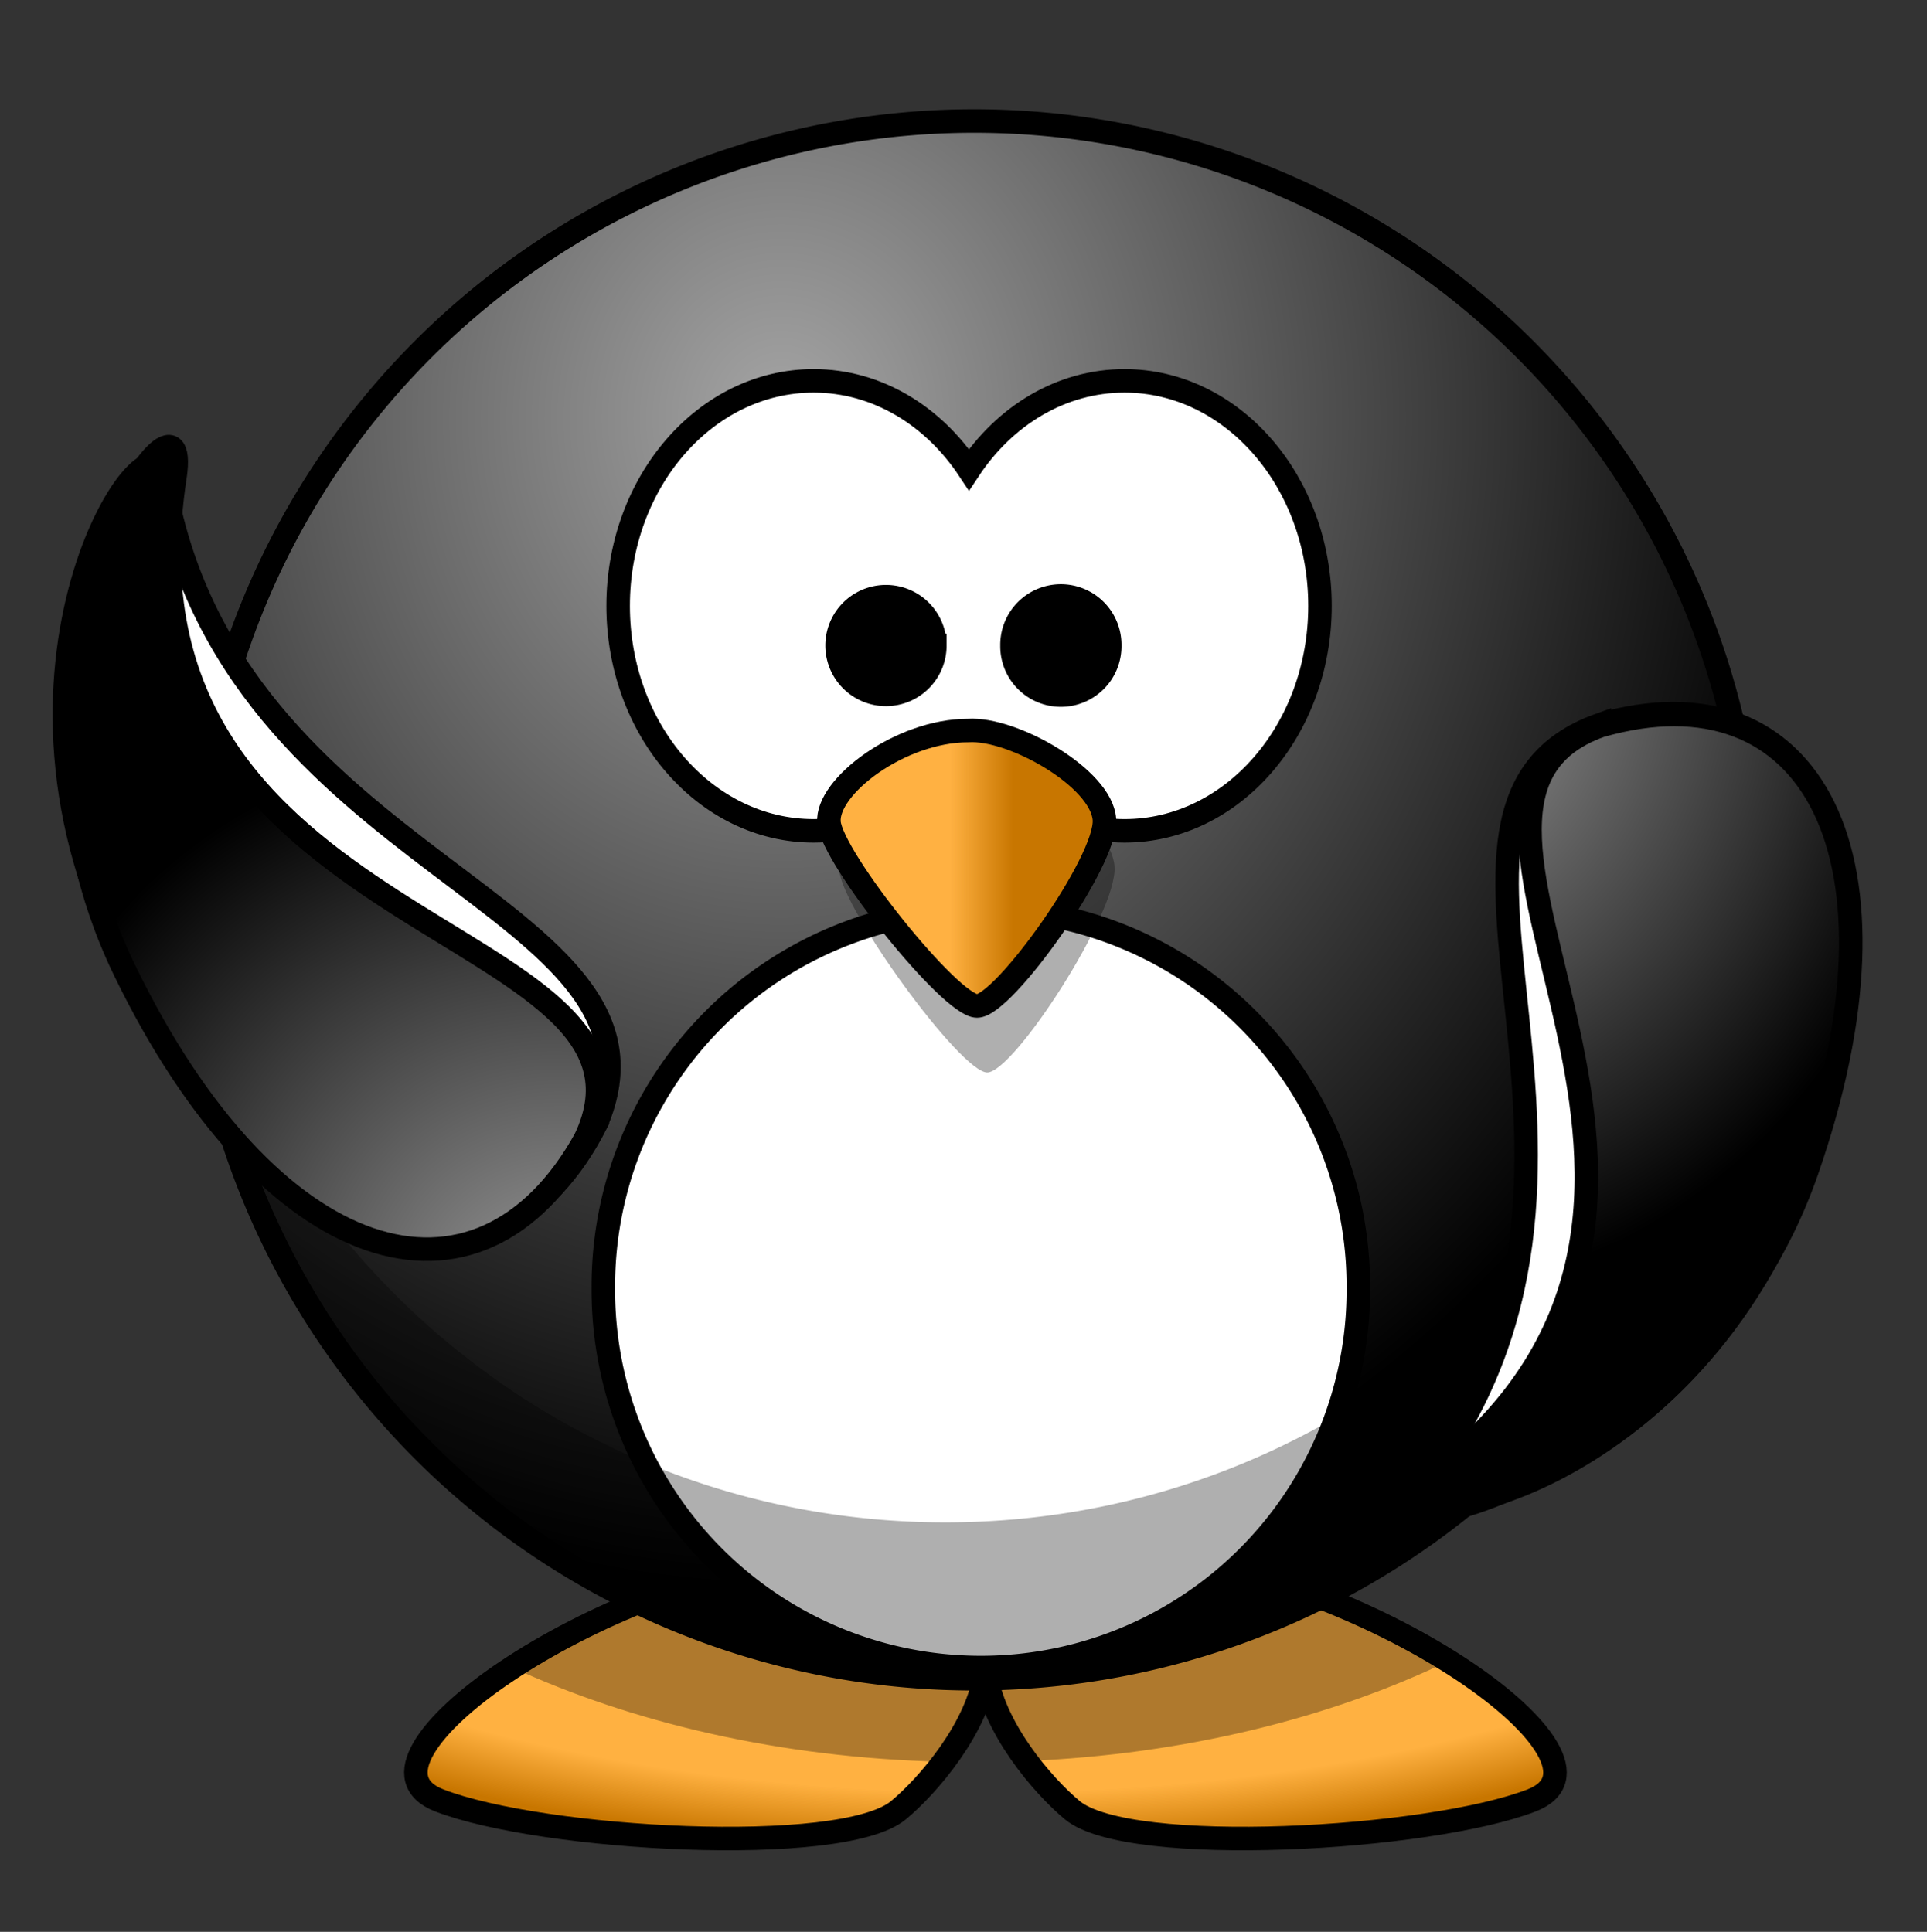 <svg xmlns="http://www.w3.org/2000/svg" xmlns:xlink="http://www.w3.org/1999/xlink" viewBox="0 0 369 370"><rect x="0" y="0" width="369" height="370" fill="#333333" stroke="none"/><defs><radialGradient id="c" cx="488.95" xlink:href="#a" gradientUnits="userSpaceOnUse" cy="582.85" r="167.56" gradientTransform="matrix(0 -1.48 1.325 0 -461.83 1155.7)"/><radialGradient id="e" cx="355.12" xlink:href="#a" gradientUnits="userSpaceOnUse" cy="615.6" r="59.255" gradientTransform="matrix(-2.279 .119 -.106 -2.024 812.52 1447.4)"/><radialGradient id="b" cx="414.68" gradientUnits="userSpaceOnUse" cy="-8.88" r="123.55" gradientTransform="matrix(0 .894 -1.948 0 336.39 255.17)"><stop stop-color="#ffb142" offset="0"/><stop stop-color="#ffb141" offset=".887"/><stop stop-color="#c87600" offset="1"/></radialGradient><radialGradient id="f" cx="347.68" xlink:href="#a" gradientUnits="userSpaceOnUse" cy="652.28" r="59.255" gradientTransform="matrix(0 -2.282 -2.027 0 1762.1 1276.7)"/><linearGradient id="a"><stop stop-color="#a5a5a5" offset="0"/><stop offset="1"/></linearGradient><linearGradient id="d" x1=".441" y1=".635" x2=".667" y2=".635"><stop stop-color="#ffb142" offset="0"/><stop stop-color="#c87600" offset="1"/></linearGradient></defs><path d="M318.91 673.34c-48.09 4.95-103.24 43.86-81.32 52.35 21.92 8.48 85.55 12.02 97.57 2.12 6.17-5.08 17.23-17.82 18.53-29.78 1.3 11.95 12.32 24.7 18.5 29.78 12.02 9.9 75.67 6.36 97.59-2.12 21.92-8.49-33.23-47.4-81.31-52.35-24.76 2.39-33.67 10.71-34.78 20.25-1.12-9.54-10.02-17.86-34.78-20.25z" fill-rule="evenodd" transform="translate(-129.969 -309.022) scale(.901)" stroke="#000" stroke-width="5" fill="url(#b)"/><path d="M157.267 297.46c-21.256 2.188-44.025 11.745-59.382 21.814 23.265 10.754 51.708 17.392 82.547 18.149 3.954-5.197 7.494-11.574 8.17-17.726.657 6.098 4.116 12.412 8.016 17.59 30.334-1.287 58.192-8.24 80.863-19.202-15.303-9.628-37.126-18.527-57.554-20.625-22.3 2.143-30.326 9.637-31.325 18.238-1.01-8.601-9.034-16.095-31.335-18.238z" fill-rule="evenodd" fill-opacity=".314"/><path d="M516.84 534.27a165.56 165.56 0 11-331.13 0 165.56 165.56 0 11331.13 0z" transform="translate(-129.969 -309.022) scale(.901)" stroke="#000" stroke-linecap="round" stroke-width="5" fill="url(#c)"/><path d="M155.799 72.947c-20.653 0-37.433 19.31-37.433 43.098s16.78 43.088 37.433 43.088c12.14 0 22.913-6.674 29.75-16.996 6.835 10.331 17.635 16.996 29.785 16.996 20.652 0 37.432-19.301 37.432-43.088s-16.78-43.098-37.432-43.098c-12.15 0-22.95 6.674-29.786 17.005-6.836-10.322-17.608-17.005-29.75-17.005z" stroke="#000" stroke-linecap="round" stroke-width="4.503" fill="#fff"/><path d="M260.11 246.716a72.29 72.29 0 11-144.578 0 72.29 72.29 0 11144.578 0z" stroke="#000" stroke-linecap="round" stroke-width="4.504" fill="#fff"/><path d="M329.666 130.717c.306 3.882.477 7.782.477 11.736 0 82.322-66.83 149.125-149.143 149.125-67.93 0-125.267-45.502-143.235-107.658 5.998 76.828 70.28 137.38 148.639 137.38 82.313 0 149.143-66.803 149.143-149.125a148.95 148.95 0 00-5.881-41.458z" fill-opacity=".314"/><path d="M187.34 147.271c-13.041 0-27.218 11.88-26.65 19.383s23.246 38.756 28.353 38.756c5.098 0 24.949-30.632 24.381-39.387-.567-8.745-17.581-19.373-26.083-18.752z" fill-rule="evenodd" fill-opacity=".314"/><path d="M350.01 498.27c-14.47 0-30.21 11.96-29.58 19.52.63 7.55 25.81 39.03 31.47 39.03 5.67 0 27.7-30.85 27.07-39.66-.63-8.82-19.51-19.52-28.96-18.89z" fill-rule="evenodd" transform="translate(-129.969 -309.022) scale(.901)" stroke="#000" stroke-width="5" fill="url(#d)"/><path d="M179.01 123.637a9.358 9.358 0 11-18.717 0 9.358 9.358 0 1118.716 0zM212.497 123.637a9.355 9.355 0 11-18.708 0 9.355 9.355 0 1118.708 0z" stroke="#000" stroke-linecap="round" stroke-width="4.503"/><path d="M114.167 215.175c18.154-42.314-70.714-48.497-82.954-123.923-2.261-13.937-36.922 36.833-6.334 94.734 29.742 56.304 70.139 66.802 89.289 29.19z" fill-rule="evenodd" stroke="#000" stroke-width="4.503" fill="#fff"/><path d="M-32.711 212.18c14.758-48.95 104.21 37.19 158.99-46.2 15.42-23.47 5.12 57.68-62.216 85.1-65.48 26.66-107.33 6.75-96.775-38.9z" fill-rule="evenodd" transform="scale(-.901 .901) rotate(-42 -39.61 346.588)" stroke="#000" stroke-width="5" fill="url(#e)"/><path d="M306.284 138.84c-43.331 15.583 12.754 84.79-34.063 145.182-8.656 11.159 52.122 1.882 73.603-59.977 20.896-60.147 1.018-96.859-39.54-85.204z" fill-rule="evenodd" stroke="#000" stroke-width="4.503" fill="#fff"/><path d="M484.36 497.25c-48.11 17.3 42.59 102.12-37.82 161.19-22.63 16.62 57.87 2.09 81.72-66.59 23.2-66.78 1.13-107.54-43.9-94.6z" fill-rule="evenodd" transform="translate(-129.969 -309.022) scale(.901)" stroke="#000" stroke-width="5" fill="url(#f)"/></svg>
